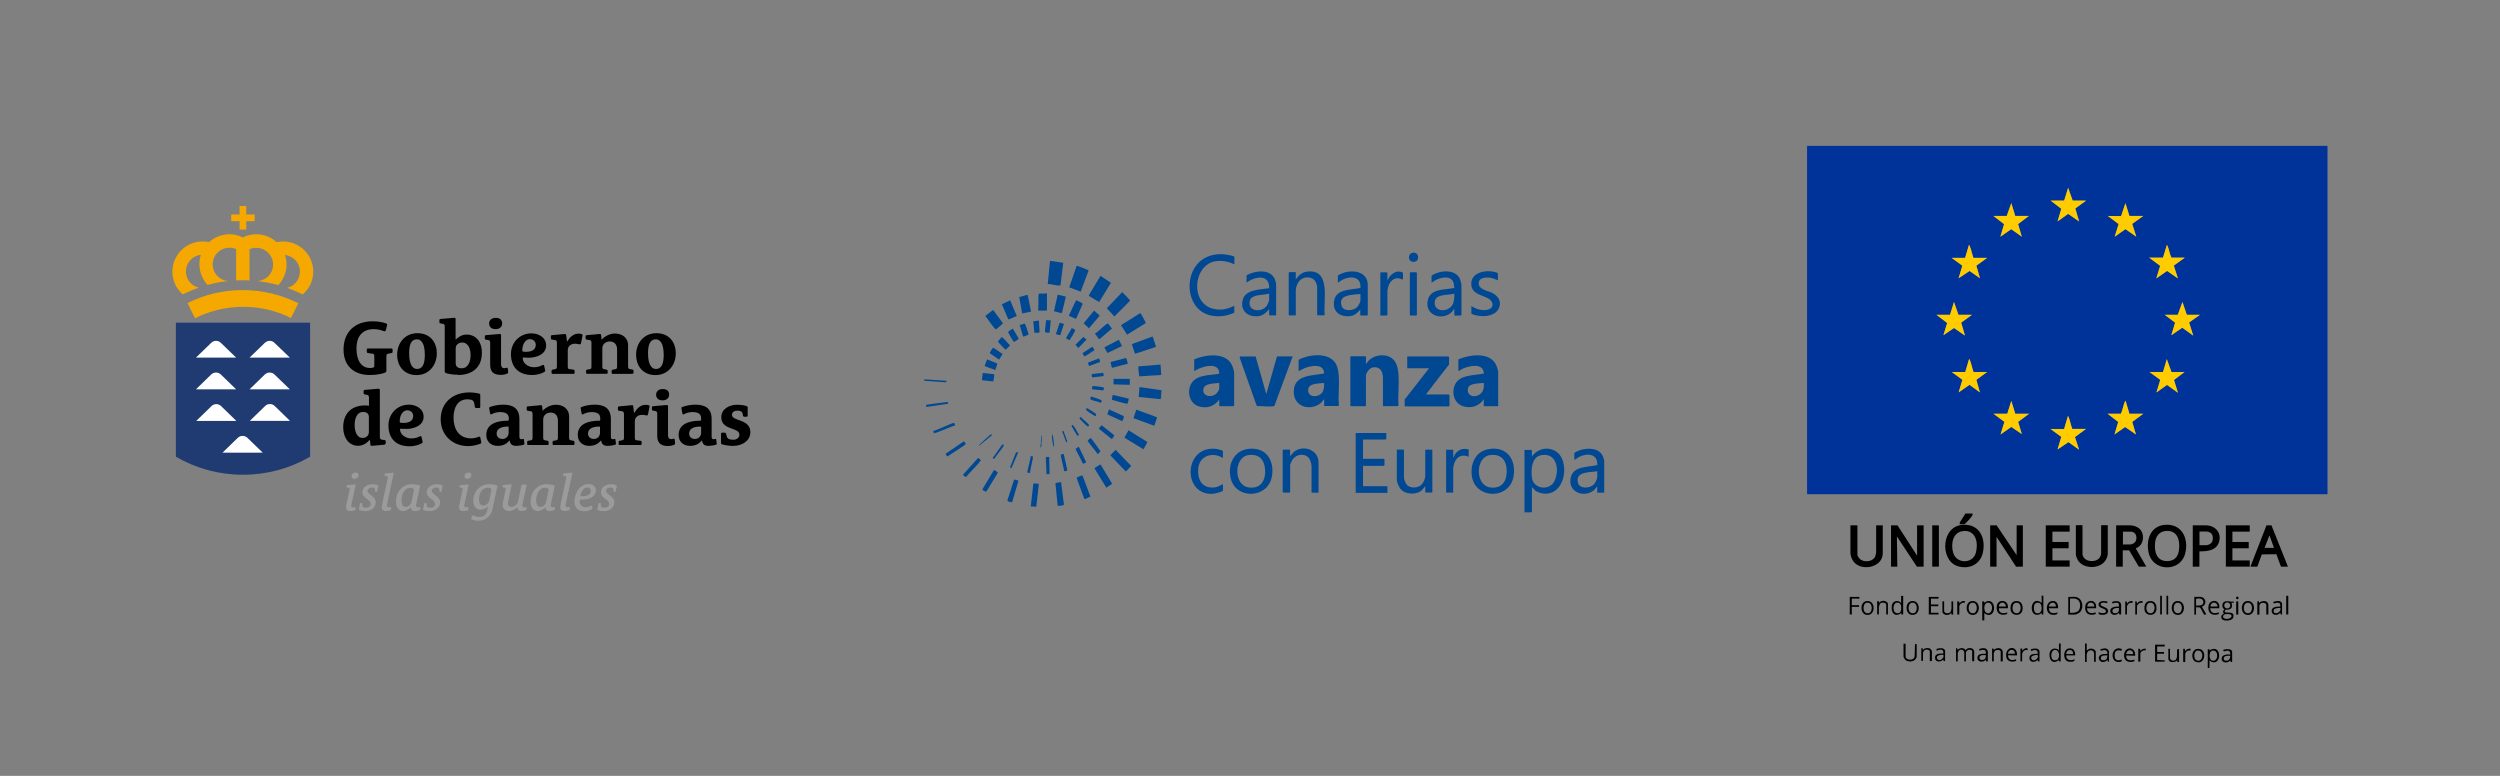 <svg xmlns="http://www.w3.org/2000/svg" id="Capa_1" viewBox="0 0 290 90"><rect x="0" y="0" width="290" height="90" fill="#808080" stroke="none"/><defs><style>      .st0 {        fill: #fc0;      }      .st1 {        fill: #039;      }      .st2 {        fill: #fff;      }      .st3 {        fill: #f5a800;      }      .st4 {        fill: #004892;      }      .st5 {        fill: #1f3b71;      }      .st6 {        fill: #9c9b9c;      }    </style></defs><g><path d="M45.4,40.95l-.42.09c-.09.02-.16.11-.16.3v1.69c0,.09-.05.15-.16.2-.49.2-1.24.27-1.77.27-1.87,0-3.04-1.09-3.04-2.95,0-2.03,1.31-3.28,3.37-3.28.51,0,1.19.09,1.61.26.06.03.1.11.08.17l-.16.62c-.04.14-.14.12-.26.08-.32-.13-.75-.22-1.14-.22-1.39,0-2,.93-2,2.24s.5,2.27,1.59,2.27c.12,0,.23-.03.34-.05.12-.04.14-.1.14-.2v-1.1c0-.19-.07-.29-.15-.3l-.6-.09c-.09,0-.12-.08-.12-.14v-.26c0-.09.06-.13.13-.13h2.73c.08,0,.13.05.13.13v.26c0,.08-.04.13-.12.14"></path><path d="M48.37,39.36c-.71,0-.91.69-.91,1.63,0,1.47.52,1.81.91,1.81.71,0,.91-.71.91-1.65,0-1.47-.52-1.79-.91-1.79M48.33,43.51c-1.45,0-2.26-1.03-2.26-2.37s.9-2.49,2.35-2.49,2.25,1.01,2.25,2.35-.9,2.51-2.35,2.51"></path><path d="M53.61,39.73c-.39,0-.75.25-.75.68v1.73c0,.36.24.58.69.58.81,0,1.04-.87,1.04-1.54,0-.75-.3-1.45-.98-1.45M53.14,43.47c-.48,0-.97-.06-1.38-.18-.12-.04-.17-.1-.17-.2v-5.22c0-.12-.04-.27-.18-.3l-.32-.06c-.09-.02-.12-.07-.12-.12v-.26c0-.08.04-.12.12-.13l1.62-.14c.07,0,.14.05.14.12v2.42h0c.29-.27.68-.59,1.29-.59,1.01,0,1.76.77,1.76,2.11,0,1.75-1.17,2.58-2.78,2.58"></path><path d="M57.48,38.18c-.51,0-.74-.3-.74-.65,0-.32.21-.66.77-.66.51,0,.74.27.74.64,0,.43-.31.67-.77.67M58.88,43.33c-.16.07-.5.16-.77.16-.96,0-1.25-.47-1.25-1.18v-2.56c0-.12-.04-.27-.18-.3l-.32-.05c-.09-.02-.12-.07-.12-.13v-.26c0-.08.05-.12.12-.13l1.62-.14c.07,0,.14.05.14.12v3.38c0,.3.12.47.38.47.11,0,.15-.02.26-.05.02,0,.13-.04.15.12l.04.4c0,.07-.03.12-.08.14"></path><path d="M61.49,39.34c-.65,0-.93.79-.9,1.33,0,.09.02.11.11.12.1,0,.22.02.33.02.56,0,1.12-.19,1.12-.81,0-.37-.29-.65-.64-.65M61.34,41.49c-.19,0-.39,0-.59-.02-.07,0-.12,0-.12.1.04.65.72,1.03,1.3,1.03.49,0,.79-.14,1.01-.26.09-.04.16,0,.18.08l.12.55c.02.07-.02.14-.08.17-.4.24-.97.36-1.43.36-1.62,0-2.46-.96-2.46-2.42,0-1.37,1.04-2.41,2.37-2.41.85,0,1.71.47,1.71,1.42,0,1.01-1.14,1.41-2.03,1.41"></path><path d="M67.37,39.85c0,.06-.09.12-.17.09-.13-.04-.36-.07-.52-.07-.44,0-.82.29-.82.74v1.92c0,.17.07.27.14.28l.53.07c.08,0,.12.07.12.13v.24c0,.08-.04.12-.12.12h-2.43c-.08,0-.12-.05-.12-.12v-.24c0-.06.04-.12.12-.13l.35-.07c.08-.02.15-.1.15-.28v-2.78c0-.12-.04-.28-.18-.3l-.4-.06c-.09-.02-.12-.07-.12-.13v-.25c0-.08.04-.12.12-.13l1.52-.14c.1,0,.13.07.14.15l.09.72h.03c.31-.51.72-.91,1.32-.91.13,0,.29.02.39.07.06.03.07.08.06.17l-.18.91Z"></path><path d="M73.33,43.37h-2.26c-.08,0-.12-.05-.12-.12v-.24c0-.06.04-.12.12-.12l.36-.07c.08-.02.15-.1.15-.28v-2.01c0-.64-.38-.92-.85-.92s-.86.31-.86.8v2.12c0,.18.07.26.14.28l.36.07c.08.02.12.07.12.12v.24c0,.08-.05.12-.12.12h-2.26c-.08,0-.12-.05-.12-.12v-.24c0-.06.04-.12.12-.12l.36-.07c.08-.02.14-.1.14-.28v-2.78c0-.12-.04-.27-.18-.3l-.38-.06c-.09-.02-.12-.07-.12-.13v-.25c0-.08.05-.12.12-.13l1.53-.14c.1,0,.14.05.15.13l.05.5h.04c.37-.38.91-.68,1.53-.68.76,0,1.51.43,1.51,1.39v2.44c0,.18.07.26.15.28l.36.07c.08.02.12.07.12.12v.24c0,.08-.04.12-.12.12"></path><path d="M76.08,39.36c-.71,0-.91.69-.91,1.63,0,1.47.52,1.81.91,1.81.71,0,.91-.71.91-1.65,0-1.47-.52-1.79-.91-1.79M76.04,43.51c-1.45,0-2.25-1.03-2.25-2.37s.9-2.49,2.35-2.49,2.25,1.01,2.25,2.35-.9,2.51-2.35,2.51"></path><path d="M42.79,48.37c0-.36-.23-.58-.66-.58-.78,0-.99.84-.99,1.51,0,.61.19,1.5.92,1.5.37,0,.73-.23.73-.68v-1.74h0ZM44.63,51.58l-1.51.14c-.1,0-.14-.05-.15-.13l-.06-.56h-.03c-.29.32-.72.68-1.36.68-1.01,0-1.71-.9-1.71-2.14,0-1.56.91-2.54,2.54-2.54.15,0,.37.02.45.04v-.96c0-.12-.05-.27-.18-.3l-.32-.06c-.09-.02-.12-.07-.12-.13v-.26c0-.08.04-.12.12-.13l1.61-.14c.07,0,.15.05.15.12v5.48c0,.12.05.28.18.3l.38.06c.09.02.12.07.12.13v.24c0,.08-.05.12-.12.13"></path><path d="M47.27,47.59c-.66,0-.93.8-.9,1.33,0,.09.02.11.11.12.1,0,.22.02.33.02.56,0,1.12-.19,1.12-.81,0-.37-.29-.65-.64-.65M47.11,49.75c-.19,0-.39,0-.59-.02-.07,0-.12,0-.12.1.04.65.72,1.03,1.31,1.03.49,0,.78-.14,1.01-.25.09-.05.17,0,.18.08l.12.55c.02.07-.02.14-.08.17-.4.24-.97.36-1.43.36-1.63,0-2.45-.97-2.45-2.42,0-1.37,1.04-2.41,2.37-2.41.85,0,1.71.48,1.71,1.41,0,1.02-1.14,1.41-2.03,1.41"></path><path d="M55.77,51.45c-.26.11-.86.3-1.45.3-1.87,0-3.2-1.31-3.2-3.11,0-1.95,1.42-3.12,3.34-3.12.37,0,.85.06,1.13.14.06.02.12.09.12.16v1.39c0,.08-.05.12-.12.12h-.37c-.06,0-.12-.04-.13-.12l-.09-.48c-.06-.28-.28-.41-.77-.41-1.21,0-1.62,1.06-1.62,2.13,0,1.27.59,2.4,2.04,2.4.29,0,.68-.09.89-.19.09-.05.16.03.18.1l.1.51c.02.07,0,.16-.07.18"></path><path d="M59.01,49.55s-.02-.07-.07-.07c-1,0-1.33.37-1.33.82,0,.37.28.62.68.62.46,0,.71-.37.71-.7v-.67h0ZM60.75,51.59c-.13.05-.57.13-.89.13-.48,0-.68-.22-.73-.61h-.04c-.23.27-.62.61-1.35.61-.82,0-1.33-.52-1.33-1.27,0-1.26,1.19-1.65,2.52-1.65.07,0,.09-.08.09-.12v-.16c0-.55-.43-.72-1.01-.72-.39,0-.72.11-.96.24-.09.05-.17.05-.19-.06l-.11-.59c-.02-.09,0-.15.09-.18.42-.16,1-.27,1.54-.27,1.11,0,1.87.42,1.87,1.67v2.07c0,.17.07.27.22.27.04,0,.13,0,.19-.03.08-.02.12,0,.12.09l.05.44c0,.1-.03.12-.08.14"></path><path d="M66.48,51.62h-2.26c-.08,0-.12-.05-.12-.12v-.24c0-.06.04-.12.12-.13l.36-.07c.08-.02.14-.1.14-.27v-2.01c0-.64-.38-.92-.85-.92s-.86.31-.86.8v2.13c0,.17.07.25.15.27l.36.07c.08.02.12.07.12.13v.24c0,.08-.05.12-.12.12h-2.25c-.08,0-.12-.05-.12-.12v-.24c0-.06.04-.12.12-.13l.36-.07c.08-.02.15-.1.15-.27v-2.78c0-.12-.04-.27-.18-.3l-.38-.06c-.09-.02-.12-.07-.12-.13v-.25c0-.08.04-.12.12-.13l1.52-.14c.1,0,.14.05.15.13l.05.5h.03c.37-.38.91-.68,1.54-.68.76,0,1.51.43,1.51,1.39v2.45c0,.17.07.25.14.27l.36.07c.08.02.12.07.12.13v.24c0,.08-.05.12-.12.12"></path><path d="M69.61,49.55s-.02-.07-.07-.07c-1,0-1.33.37-1.33.82,0,.37.28.62.68.62.46,0,.71-.37.71-.7v-.67h0ZM71.36,51.59c-.13.05-.56.13-.89.13-.47,0-.68-.22-.73-.61h-.04c-.23.27-.62.61-1.35.61-.82,0-1.33-.52-1.33-1.27,0-1.26,1.19-1.65,2.52-1.65.07,0,.09-.08.09-.12v-.16c0-.55-.43-.72-1.01-.72-.38,0-.72.11-.96.24-.09.05-.17.05-.19-.06l-.11-.59c-.02-.09,0-.15.09-.18.42-.16,1.01-.27,1.54-.27,1.11,0,1.87.42,1.87,1.67v2.07c0,.17.07.27.22.27.05,0,.13,0,.19-.03.07-.02.12,0,.12.09l.06.44c0,.1-.03.12-.08.14"></path><path d="M75.15,48.1c0,.06-.09.12-.17.09-.13-.05-.37-.07-.52-.07-.44,0-.82.29-.82.74v1.93c0,.17.07.27.14.27l.53.07c.08,0,.12.07.12.13v.24c0,.08-.05.12-.12.12h-2.43c-.08,0-.12-.05-.12-.12v-.24c0-.06.03-.12.12-.13l.36-.07c.08-.02.14-.1.14-.27v-2.78c0-.12-.05-.28-.18-.3l-.4-.06c-.09-.02-.12-.07-.12-.13v-.25c0-.08.05-.12.12-.13l1.52-.14c.1,0,.13.06.14.15l.09.72h.04c.31-.51.72-.91,1.31-.91.13,0,.29.02.39.06.06.03.07.08.05.18l-.18.91h0Z"></path><path d="M76.85,46.44c-.51,0-.74-.3-.74-.65,0-.32.21-.66.77-.66.51,0,.74.26.74.64,0,.43-.31.67-.77.67M78.26,51.58c-.16.07-.5.16-.77.16-.96,0-1.25-.48-1.25-1.19v-2.56c0-.12-.04-.27-.18-.3l-.32-.06c-.09-.02-.12-.07-.12-.13v-.25c0-.08.05-.12.12-.13l1.61-.14c.07,0,.14.05.14.12v3.38c0,.3.12.46.38.46.11,0,.15-.02.26-.05.02,0,.13-.04.14.12l.04.4c0,.07-.03.12-.08.15"></path><path d="M81.33,49.55s-.02-.07-.07-.07c-1,0-1.32.37-1.32.82,0,.37.27.62.68.62.45,0,.71-.37.71-.7v-.67h0ZM83.07,51.59c-.13.05-.57.13-.9.13-.47,0-.68-.22-.73-.61h-.04c-.23.27-.62.61-1.35.61-.82,0-1.33-.52-1.33-1.27,0-1.26,1.19-1.65,2.52-1.65.07,0,.09-.08.09-.12v-.16c0-.55-.43-.72-1.01-.72-.38,0-.72.11-.96.24-.09.05-.18.05-.2-.06l-.11-.59c-.02-.09,0-.15.09-.18.42-.16,1.01-.27,1.54-.27,1.11,0,1.87.42,1.87,1.67v2.07c0,.17.07.27.22.27.05,0,.13,0,.19-.03.07-.02.12,0,.12.09l.06.44c0,.1-.03.12-.08.14"></path><path d="M85.05,51.73c-.48,0-1.05-.11-1.27-.17-.07-.03-.14-.07-.14-.16v-1.08c0-.08.03-.13.12-.13h.32c.07,0,.12.05.14.12l.09.33c.06.25.31.37.74.37s.72-.25.72-.58c0-.31-.22-.45-.54-.58l-.55-.21c-.58-.22-1.01-.54-1.01-1.24,0-.99.97-1.45,1.83-1.45.45,0,.84.07,1.1.15.07.03.13.06.13.16v.96c0,.08-.05.12-.14.12h-.26c-.07,0-.12-.03-.14-.12l-.06-.28c-.04-.2-.26-.31-.6-.31-.31,0-.62.16-.62.47,0,.28.19.39.51.52l.56.21c.55.21,1.06.54,1.06,1.29,0,1.08-1.05,1.6-1.97,1.6"></path><path class="st3" d="M21.75,35.15l.87,1.77c1.67-.85,3.58-1.33,5.59-1.33s3.86.46,5.54,1.3l.86-1.71c-1.94-.97-4.13-1.53-6.45-1.53s-4.47.54-6.39,1.5M27.79,26.63h.78v-.97h.97v-.78h-.97v-.98h-.78v.98h-.97v.78h.97v.97ZM23.02,33.36c-.84-.21-1.45-.97-1.45-1.87,0-1,.76-1.83,1.73-1.93-.12.35-.17.71-.17,1.1,0,.92.37,1.76.94,2.39.78-.21,1.58-.37,2.39-.45h0c-.42-.03-.82-.2-1.12-.47-.41-.36-.67-.88-.67-1.46,0-.22.04-.43.11-.63.17-.51.56-.93,1.05-1.14.24-.11.5-.16.79-.16.07,0,.12,0,.19,0,.2.02.4.08.58.15v3.64c.25,0,.5-.02.76-.02s.53,0,.8.03v-3.64c.18-.08.37-.13.59-.15.07,0,.13,0,.19,0,.28,0,.55.06.78.16.49.22.87.63,1.06,1.14.07.2.11.41.11.63,0,.58-.26,1.11-.67,1.46-.32.27-.71.44-1.15.47h0c.83.09,1.63.24,2.42.46.6-.62.96-1.47.96-2.39,0-.38-.07-.75-.18-1.1.98.11,1.73.93,1.73,1.93,0,.91-.62,1.67-1.48,1.88.62.22,1.23.48,1.81.77.75-.64,1.22-1.6,1.22-2.65,0-1.93-1.57-3.5-3.5-3.5-.26,0-.51.03-.75.08-.62-.57-1.45-.92-2.36-.92-.56,0-1.09.13-1.56.37-.47-.23-.99-.37-1.55-.37-.91,0-1.74.35-2.37.92-.24-.06-.49-.08-.75-.08-1.93,0-3.5,1.57-3.5,3.5,0,1.06.47,2,1.2,2.64.59-.29,1.19-.55,1.81-.76"></path><path class="st5" d="M20.4,37.43v15.56h.02c2.29,1.33,4.93,2.08,7.76,2.08s5.48-.75,7.77-2.08h.02v-15.56h-15.57Z"></path><path class="st2" d="M30.72,39.77c.32-.31.82-.31,1.12,0l1.78,1.71h-4.67l1.77-1.71Z"></path><path class="st2" d="M30.72,43.44c.32-.3.82-.3,1.12,0l1.78,1.72h-4.67l1.77-1.72Z"></path><path class="st2" d="M24.5,39.77c.31-.31.81-.31,1.12,0l1.77,1.71h-4.66l1.77-1.71Z"></path><path class="st2" d="M24.5,43.44c.31-.3.81-.3,1.12,0l1.77,1.72h-4.66l1.77-1.72Z"></path><path class="st2" d="M24.53,47.11c.31-.31.81-.31,1.12,0l1.77,1.72h-4.66l1.77-1.72Z"></path><path class="st2" d="M25.81,52.51l1.77-1.72c.31-.3.81-.3,1.12,0l1.78,1.72h-4.67Z"></path><path class="st2" d="M28.98,48.82l1.77-1.72c.31-.31.81-.31,1.12,0l1.77,1.72h-4.66Z"></path><path class="st6" d="M41.25,59.06s-.03.09-.08.12c-.13.06-.35.1-.55.1-.37,0-.56-.24-.45-.69l.38-1.78c.02-.1.02-.2-.08-.22l-.24-.05s-.06-.04-.05-.09l.03-.1s.04-.07.09-.08l.88-.08s.09.02.07.08l-.48,2.24c-.05.22,0,.35.18.35.07,0,.14-.02.18-.04.08-.02.11,0,.11.08,0,0,0,.16,0,.16ZM41.11,55.55c-.19,0-.33-.12-.33-.29,0-.27.22-.45.48-.45.2,0,.33.11.33.29,0,.27-.24.45-.49.45"></path><path class="st6" d="M43.57,57.05s-.06-.02-.07-.08v-.19c0-.17-.17-.23-.37-.23s-.5.12-.5.39c0,.19.19.34.42.51.3.22.54.46.54.83,0,.63-.58,1.01-1.21,1.01-.27,0-.6-.06-.71-.11-.04-.02-.07-.05-.05-.1l.13-.64s.04-.09.09-.09h.13s.06.02.06.08v.22c0,.15.15.25.44.25s.53-.17.53-.44c0-.19-.12-.35-.41-.56-.29-.2-.55-.43-.55-.78,0-.65.63-.95,1.18-.95.26,0,.48.06.6.11.04.02.07.04.06.1l-.12.59s-.04.09-.09.09h-.12.02Z"></path><path class="st6" d="M45.39,59.06s-.03.09-.08.12c-.13.06-.35.1-.55.1-.37,0-.55-.24-.45-.69l.66-3.14c.03-.09.02-.19-.08-.21l-.24-.05s-.05-.05-.05-.09l.02-.11s.04-.07.09-.08l.89-.08s.09.03.07.08l-.77,3.59c-.04.22,0,.34.17.34.07,0,.13-.02.18-.04.07-.03.11,0,.11.09v.19h.02Z"></path><path class="st6" d="M48.74,59.06s-.03.09-.08.12c-.13.06-.35.1-.54.1-.29,0-.44-.15-.45-.43h0c-.26.24-.55.43-.92.43-.55,0-.82-.51-.82-1.05,0-1.17.77-2.07,1.85-2.07.35,0,.71.09.87.14.04.02.09.04.07.14l-.44,2.06c-.04.22.02.35.18.35.07,0,.13-.02.18-.04.07-.02.11,0,.11.08v.16h0ZM48.01,56.97c.06-.27-.12-.39-.42-.39-.71,0-1.02.84-1.02,1.49,0,.33.12.73.5.73.32,0,.61-.28.66-.59l.27-1.24h0Z"></path><path class="st6" d="M51.03,57.05s-.06-.02-.07-.08v-.19c0-.17-.17-.23-.37-.23s-.5.12-.5.39c0,.19.19.34.42.51.3.22.54.46.54.83,0,.63-.58,1.01-1.21,1.01-.27,0-.6-.06-.71-.11-.04-.02-.07-.05-.05-.1l.13-.64s.04-.09.09-.09h.13s.06.02.06.08v.22c0,.15.15.25.44.25s.53-.17.53-.44c0-.19-.12-.35-.41-.56-.29-.2-.55-.43-.55-.78,0-.65.63-.95,1.18-.95.26,0,.48.06.6.11.04.02.07.04.06.1l-.12.59s-.04.09-.09.09h-.12.02Z"></path><path class="st6" d="M54.36,59.06s-.03.09-.08.12c-.13.06-.35.1-.55.1-.37,0-.56-.24-.45-.69l.38-1.78c.02-.1.02-.2-.08-.22l-.24-.05s-.05-.04-.05-.09l.02-.1s.04-.07.09-.08l.88-.08s.09.02.07.08l-.48,2.24c-.05.22,0,.35.18.35.07,0,.14-.02.18-.04.08-.02.11,0,.11.08v.16h0ZM54.2,55.55c-.19,0-.33-.12-.33-.29,0-.27.22-.45.48-.45.2,0,.33.11.33.29,0,.27-.24.45-.49.45"></path><path class="st6" d="M56.62,58.75h-.02c-.25.21-.52.38-.86.38-.54,0-.84-.5-.84-1.02,0-1.12.8-1.95,1.86-1.95.34,0,.69.07.87.14.04,0,.09.04.06.14l-.55,2.6c-.2.97-.96,1.37-1.69,1.37-.32,0-.62-.11-.76-.17-.04-.02-.05-.07-.02-.12l.12-.28c.02-.06.09-.11.12-.07.14.09.38.2.67.2.43,0,.84-.2.94-.77l.09-.44h0ZM56.99,56.94c.06-.29-.14-.37-.39-.37-.71,0-1.04.69-1.04,1.38,0,.34.12.69.51.69.31,0,.62-.29.68-.59l.24-1.11h0Z"></path><path class="st6" d="M61.08,59.06s-.02.09-.08.12c-.13.06-.34.1-.53.1-.29,0-.44-.16-.45-.43h-.02c-.27.25-.59.43-.96.43-.42,0-.73-.29-.73-.69,0-.17.04-.37.07-.5l.28-1.29c.02-.1,0-.2-.08-.22l-.24-.05s-.05-.04-.05-.09l.02-.1s.04-.07.09-.08l.88-.08s.09.02.07.08l-.37,1.77c-.02.1-.06.25-.06.37,0,.25.16.4.41.4.32,0,.68-.29.76-.61l.4-1.89c.02-.07.04-.09.1-.09h.42c.06,0,.09.02.07.09l-.47,2.2c-.04.22,0,.35.18.35.06,0,.13-.02.18-.04.07-.02.1,0,.1.08v.16h0Z"></path><path class="st6" d="M64.36,59.06s-.03.09-.08.12c-.13.06-.35.1-.54.1-.29,0-.44-.15-.45-.43h0c-.26.24-.55.43-.92.43-.55,0-.82-.51-.82-1.05,0-1.17.77-2.07,1.85-2.07.35,0,.71.09.87.14.04.02.09.04.07.14l-.44,2.06c-.04.22.02.35.18.35.07,0,.13-.02.18-.04.07-.02.11,0,.11.08v.16h0ZM63.63,56.97c.06-.27-.12-.39-.42-.39-.71,0-1.02.84-1.02,1.49,0,.33.12.73.5.73.32,0,.61-.28.66-.59l.27-1.24h0Z"></path><path class="st6" d="M66.1,59.06s-.03.09-.08.12c-.13.06-.35.1-.55.1-.37,0-.55-.24-.45-.69l.66-3.14c.03-.09.02-.19-.08-.21l-.24-.05s-.05-.05-.05-.09l.03-.11s.04-.07.09-.08l.89-.08s.09.03.07.08l-.77,3.59c-.04.22,0,.34.17.34.07,0,.13-.02.18-.04.07-.03.11,0,.11.09v.19h0Z"></path><path class="st6" d="M68.72,58.96s-.03.1-.07.12c-.18.1-.53.22-.87.22-.69,0-1.15-.39-1.15-1.12,0-.96.63-2.03,1.67-2.03.46,0,.82.29.82.73,0,.75-.8,1.07-1.49,1.07h-.31s-.08,0-.08.07v.14c0,.4.25.68.71.68.25,0,.51-.12.62-.17.06-.04.1,0,.11.07l.05.24v-.02ZM68.15,56.54c-.48,0-.76.56-.84.95,0,.06,0,.07.04.07.07,0,.16,0,.26,0,.4,0,.92-.14.92-.63,0-.22-.16-.4-.39-.4"></path><path class="st6" d="M71.24,57.05s-.06-.02-.07-.08v-.19c0-.17-.17-.23-.37-.23s-.5.12-.5.39c0,.19.19.34.42.51.3.22.54.46.54.83,0,.63-.58,1.01-1.21,1.01-.27,0-.6-.06-.71-.11-.04-.02-.07-.05-.05-.1l.13-.64s.04-.09.09-.09h.13s.06.02.06.08v.22c0,.15.15.25.44.25s.53-.17.53-.44c0-.19-.12-.35-.41-.56-.29-.2-.55-.43-.55-.78,0-.65.63-.95,1.18-.95.26,0,.48.06.6.11.04.02.07.04.06.1l-.12.59s-.04.09-.09.09h-.12.02Z"></path></g><g><g><path class="st4" d="M160.42,47.12v-3.4s-.05-.31-.06-.37c-.13-.58-.56-.84-1.15-.72-.34.07-.76.62-.76.95v3.47s-.06.07-.07.07h-1.67s-.07-.06-.07-.07v-5.65s.06-.07.07-.07h1.67s.07.06.07.07v.84l.21-.28c.68-.88,2.3-1.04,3.05-.17.91,1.07.36,3.83.52,5.18,0,.05-.03.14-.07.14h-1.74Z"></path><path class="st4" d="M153.6,47.12v-.82l-.4.47c-1.32,1-3.24.36-3.12-1.48.12-1.86,2.18-1.69,3.52-1.97-.03-1.08-1.23-.94-1.97-.72-.36.11-.65.3-.99.45v-1.31c1.11-.62,3.26-.87,4.15.21s.36,3.65.52,5.01c0,.05-.03.14-.07.14h-1.65,0ZM153.6,44.42c-.56.09-1.77,0-1.85.75-.11,1.02,1.3.98,1.68.27.17-.33.17-.65.16-1.02Z"></path><path class="st4" d="M141.43,46.35c-.59.81-1.5,1.1-2.45.76-1.11-.39-1.36-1.96-.65-2.82.43-.53,1.12-.66,1.76-.77.17-.03,1.33-.12,1.35-.2-.03-1.46-2.17-.78-2.91-.27v-1.37c1.38-.58,3.83-.9,4.46.87.06.16.17.54.17.68v3.82s-.06.07-.07.07h-1.59s-.07-.06-.07-.07v-.71h0ZM141.43,44.42c-.61.09-1.87,0-1.85.87.02.75,1,.82,1.48.4.11-.09.37-.46.37-.58v-.71h0Z"></path><path class="st4" d="M173.79,47.12h-1.67v-.82c-.51.75-1.3,1.07-2.19.88-1.12-.22-1.57-1.37-1.22-2.39.47-1.4,2.28-1.19,3.42-1.47-.06-1.27-1.71-.89-2.48-.54-.16.08-.31.21-.48.27v-1.37c1.35-.56,3.76-.91,4.43.77.05.12.19.57.19.66v4.01h0ZM172.12,44.42c-.5.07-1.74,0-1.84.66-.16,1.04,1.1,1.12,1.61.44.25-.34.25-.71.24-1.11h0Z"></path><path class="st4" d="M165.44,45.76h2.63s.07.06.07.07v1.24s-.06.07-.07.07h-5.06s-.07-.06-.07-.07v-.73l2.83-3.62h-2.53v-1.37h4.78s.07.06.07.07v.86c-.79,1.03-1.6,2.04-2.37,3.07-.1.12-.23.27-.28.42h0Z"></path><path class="st4" d="M145.65,41.34l1.24,4.37,1.24-4.37h1.82l-2.12,5.74s-.08.04-.12.05c-.57.07-1.29-.04-1.87-.02l-.09-.12-1.95-5.51s.02-.13.05-.13h1.81Z"></path></g><g><g><path class="st4" d="M144.89,52.06c1.98-.19,2.96,1.34,2.66,3.17-.42,2.6-4.14,2.77-4.78.29-.4-1.61.35-3.29,2.12-3.46ZM144.81,52.79c-1.68.24-1.75,3.51.04,3.75,1.6.22,2.11-1.13,1.84-2.48-.19-1-.89-1.4-1.88-1.27h0Z"></path><path class="st4" d="M152.96,57.15h-.82v-3.07c0-.12-.08-.44-.12-.57-.32-1.03-1.64-.95-2.14-.11-.06.1-.22.46-.22.55v3.12s-.06.07-.07.07h-.73s-.07-.06-.07-.07v-4.85s.06-.07.07-.07h.79v.77l.43-.49c1.07-.89,2.87-.27,2.87,1.2v3.49h0Z"></path><path class="st4" d="M141.86,53.12c-.14-.05-.27-.14-.41-.2-1.18-.44-2.37.17-2.46,1.46s.46,2.31,1.91,2.16c.36-.04.64-.24.96-.38v.75c0,.13-.98.36-1.13.37-3.57.26-3.49-5.54.26-5.22.12,0,.87.16.87.28v.79h0Z"></path></g><g><path class="st4" d="M160.81,50.21v.71s-.06.07-.07.07h-2.63v2.23h2.42s.07.06.07.07v.68s-.06.07-.07.07h-2.42v2.36h2.83v.77h-3.68v-6.94h3.56Z"></path><g><path class="st4" d="M177.7,52.95c1-1.39,3.09-1.16,3.6.54.63,2.11-.77,4.66-3.14,3.48l-.46-.46v2.85s-.06.07-.07.07h-.79v-7.24h.79s.07.06.07.07v.71h0ZM178.84,52.79c-1.19.18-1.25,1.68-1.14,2.62.15,1.29,2.04,1.61,2.63.37s.28-3.27-1.49-2.99h0Z"></path><path class="st4" d="M186.1,57.15h-.82v-.73l-.38.45c-1.23.96-3.14.16-2.67-1.56.36-1.3,2.05-1.09,3.06-1.37.06-1.31-1.16-1.41-2.11-.94-.19.1-.35.29-.56.33v-.75c0-.13.75-.4.89-.43.87-.21,2.04-.15,2.43.8.04.09.15.42.15.49v3.7h0ZM185.28,54.66c-.81.17-2.53-.02-2.25,1.29.17.81,1.38.73,1.87.23.14-.14.38-.62.38-.82v-.71h0Z"></path></g><path class="st4" d="M172.89,52.06c1.97-.2,2.95,1.25,2.7,3.09-.39,2.9-4.63,2.83-4.88-.12-.12-1.47.62-2.81,2.17-2.96h0ZM172.84,52.79c-1.71.23-1.74,3.5,0,3.75,1.25.18,1.91-.57,1.94-1.77.03-1.28-.56-2.16-1.94-1.98Z"></path><path class="st4" d="M162.86,52.18v3.23c0,.22.21.72.37.87.43.4,1.3.34,1.7-.09.17-.18.4-.68.4-.92v-3.11h.82v4.97h-.82v-.73l-.38.45c-.64.59-1.92.54-2.49-.13-.16-.2-.43-.78-.43-1.03v-3.54h.82v.02Z"></path><path class="st4" d="M170.37,52.13v.86c-.74-.33-1.37-.06-1.65.68-.05.13-.15.5-.15.62v2.85h-.82v-4.97h.82v.94l.18-.36c.37-.6.94-.79,1.62-.62Z"></path></g></g><g><path class="st4" d="M143.19,29.77v.9c-.64-.33-1.35-.45-2.08-.38-2.94.31-3.26,5.9.68,5.61.51-.04.94-.22,1.39-.43v.79c-1.15.61-2.92.61-3.96-.24-1.53-1.24-1.61-3.86-.37-5.34,1.07-1.27,2.83-1.44,4.33-.92v.02Z"></path><path class="st4" d="M157.81,35.9c-.32.37-.67.71-1.18.77-1.25.14-2.15-.59-1.85-1.89s2-1.14,3.03-1.38c.11-1.32-1.1-1.42-2.05-.97-.2.1-.37.26-.57.35v-.79c0-.06.38-.24.46-.27,1.19-.49,3.01-.28,3.01,1.34v3.47s-.06.07-.07.07h-.73s-.07-.06-.07-.07v-.62h0ZM157.81,34.1c-.85.12-2.6,0-2.19,1.36.21.71,1.36.62,1.81.16.12-.12.38-.57.38-.73v-.79Z"></path><path class="st4" d="M168.7,36.59v-.77c-.09.06-.12.17-.19.26-1.09,1.26-3.36.53-2.87-1.33.35-1.31,2.03-1.12,3.07-1.35-.05-.17-.04-.35-.08-.52-.25-1.02-1.51-.72-2.19-.34-.13.08-.24.19-.38.24v-.79c.87-.65,2.78-.82,3.29.36.05.12.18.57.18.67v3.51s-.06.07-.07.07h-.75v-.02ZM168.7,34.06c-.68.22-2.18-.02-2.27.96-.12,1.24,1.58,1.22,2.07.31.2-.38.21-.85.2-1.27Z"></path><path class="st4" d="M148.04,36.59h-.75s-.07-.06-.07-.07v-.66c-.35.41-.69.76-1.27.82-1.2.12-2.11-.63-1.8-1.88s2.02-1.19,3.07-1.37c.07-1.68-1.69-1.37-2.62-.64v-.86c.96-.54,2.74-.78,3.27.44.05.12.16.46.16.57v3.66h0ZM147.22,34.06c-.62.2-2.01.04-2.23.8-.36,1.27,1.38,1.48,1.98.57.08-.12.25-.53.25-.65v-.71h0Z"></path><path class="st4" d="M150.31,36.59h-.75s-.07-.06-.07-.07v-4.88s.06-.07.07-.07h.75v.82c.34-.46.76-.84,1.36-.89,2.75-.29,1.82,3.3,1.99,4.94,0,.05-.03.14-.07.14h-.73s-.07-.06-.07-.07v-3.26c0-.07-.12-.44-.16-.52-.35-.71-1.36-.71-1.87-.18-.24.24-.45.76-.45,1.1v2.93h0Z"></path><path class="st4" d="M173.76,31.7v.82c-.27-.09-.48-.22-.77-.28-.53-.11-1.47-.09-1.46.64s1.12.86,1.62,1.12c.66.37,1.05.97.73,1.73-.44,1.1-2.28,1.11-3.2.67v-.9c.57.37,1.3.6,1.96.4.72-.21.61-.94,0-1.28-.73-.41-1.89-.5-1.97-1.59-.12-1.54,2-1.85,3.09-1.35h0Z"></path><path class="st4" d="M162.74,32.33s-.05.12-.07.11c-.76-.44-1.44.07-1.64.84-.02.08-.09.37-.09.42v2.83s-.06.07-.07.07h-.75v-5.01h.75s.07.06.07.07v.87l.26-.45c.26-.31.63-.58,1.05-.58.09,0,.49.06.49.15,0,.2.03.5,0,.68h0Z"></path><path class="st4" d="M163.61,31.58h.68s.07.06.07.07v4.88s-.06.07-.07.07h-.68s-.07-.06-.07-.07v-4.88s.05-.04.07-.07Z"></path></g><path class="st4" d="M163.93,29.31c.78-.07.77,1.23-.09,1.05-.59-.12-.51-1,.09-1.05Z"></path><g><path class="st4" d="M123.34,30.46l-.32,2.62s-.08.05-.12.05c-.4,0-.93-.18-1.36-.19l.26-2.68,1.54.22h0Z"></path><path class="st4" d="M124.03,33.33l.86-2.48c.08-.06,1.22.43,1.39.51l-.92,2.47-1.33-.5Z"></path><polygon class="st4" points="127.5 35.04 126.34 34.34 126.3 34.26 127.66 32 128.87 32.8 127.5 35.04"></polygon><path class="st4" d="M130.17,33.88c.12.12.93.93.92,1l-1.82,1.83-.88-.95,1.78-1.87h0Z"></path><path class="st4" d="M132.9,37.48l-2.16,1.34-.7-1.1,2.21-1.39c.09,0,.19.23.24.32.07.12.45.78.41.84Z"></path><polygon class="st4" points="133.71 39.03 134.1 40.23 131.66 41.04 131.29 39.92 133.71 39.03"></polygon><path class="st4" d="M134.62,42.29l.09,1.2-2.55.17c-.06-.38-.12-.77-.11-1.16l2.58-.21h0Z"></path><path class="st4" d="M132.09,46.05l.09-1.15,2.57.37c-.07.29-.03.65-.09.93,0,.05-.02.09-.07.1l-2.5-.25h0Z"></path><polygon class="st4" points="134.23 48.41 133.9 49.39 131.48 48.51 131.81 47.52 134.23 48.41"></polygon><polygon class="st4" points="130.91 49.91 133.1 51.28 132.65 52.12 130.43 50.77 130.91 49.91"></polygon><polygon class="st4" points="129.41 52.18 131.22 54.05 130.6 54.7 128.79 52.81 129.41 52.18"></polygon><path class="st4" d="M115.14,35.99c.07-.02.11,0,.14.06l1.07,1.46c-.12.11-.74.68-.84.7-.1.02-1.07-1.38-1.21-1.56l.85-.66h0Z"></path><path class="st4" d="M127.67,53.89l1.33,2.21c0,.09-.58.37-.66.48l-1.38-2.25c0-.06.68-.48.72-.45h0Z"></path><path class="st4" d="M117.94,36.66c-.18.03-.87.44-.98.37l-.75-1.74.97-.45.77,1.82h0Z"></path><path class="st4" d="M119.22,34.23l.38,1.92-1.03.21-.34-1.92c.17.02.87-.28.98-.21Z"></path><path class="st4" d="M126.51,57.62c-.13,0-.64.33-.73.26l-.86-2.35c-.02-.06-.02-.12.04-.16.04-.03.57-.28.62-.19,0,0,.92,2.44.92,2.44Z"></path><path class="st4" d="M120.43,36.03c.05-.26,0-1.84.06-1.93.05-.08.52-.04.64-.04.06,0,.32-.1.32.02v1.88s-.06.07-.07.07h-.96,0Z"></path><path class="st4" d="M123.64,34.4l-.45,1.88c-.03.06-.07.03-.11.03-.26-.04-.55-.17-.82-.2l.43-1.92.94.21Z"></path><path class="st4" d="M123.08,55.91l.34,2.63c-.03.11-.61.15-.73.15l-.26-2.62c.02-.08.54-.11.64-.15h0Z"></path><path class="st4" d="M124.84,36.97c-.08.06-.71-.32-.86-.34l.84-1.8c.08,0,.77.35.78.41l-.77,1.73h0Z"></path><polygon class="st4" points="120.51 56.12 120.21 58.78 119.57 58.74 119.87 56.07 120.51 56.12"></polygon><path class="st4" d="M127.54,36.55s0,.09-.02.12l-1.2,1.41-.62-.58,1.22-1.48c.15.16.33.3.49.45.04.03.12.06.12.07h0Z"></path><path class="st4" d="M127.46,39.32s-.33-.51-.43-.58v-.06c.47-.27.88-.79,1.33-1.09.05-.03.11-.09.17-.05.11.06.34.48.47.56l-1.41,1.2s-.09.04-.12.02h0Z"></path><path class="st4" d="M118.15,55.74l-.75,2.53s-.63-.07-.53-.27l.77-2.38.51.13h0Z"></path><polygon class="st4" points="130.15 40.14 128.46 40.95 128.11 40.29 129.79 39.41 130.15 40.14"></polygon><path class="st4" d="M128.83,41.99l1.78-.46c.09.02.17.55.23.65l-1.82.49c-.09-.03-.17-.57-.19-.68h0Z"></path><path class="st4" d="M114.42,57.02c-.07.04-.48-.15-.46-.27l1.33-2.21c.09-.06.38.22.47.28,0,0-1.34,2.2-1.34,2.2Z"></path><polygon class="st4" points="131.06 43.95 131.06 44.64 129.17 44.59 129.17 43.95 131.06 43.95"></polygon><path class="st4" d="M130.92,46.23c.04.06-.08.57-.15.6-.12.04-1.54-.38-1.78-.45.02-.12.02-.54.12-.57l1.81.43h0Z"></path><path class="st4" d="M115.23,44.25l-1.29-.14c-.1-.07.09-.68.05-.84l1.33.14c.06.03-.08.71-.1.84h0Z"></path><path class="st4" d="M111.73,55.13s0-.11.04-.14l1.67-1.85c.07-.05.31.2.33.24.06.12-1.55,1.69-1.69,1.95-.03.04-.33-.18-.34-.2h0Z"></path><path class="st4" d="M130.37,48.29c0,.11-.12.56-.22.55l-1.65-.75c-.08-.06.08-.41.12-.52.02-.04-.03-.08.07-.06l1.69.77h0Z"></path><path class="st4" d="M115.67,42.16c.06.09-.2.62-.21.77-.16-.09-1.21-.4-1.24-.5l.28-.74,1.17.47Z"></path><path class="st4" d="M115.21,40.32l1.09.74-.4.66-1.09-.75c-.02-.06.36-.65.4-.65Z"></path><path class="st4" d="M127.78,49.32l1.45,1.15c.07.12-.2.36-.26.47l-1.52-1.22.33-.4h0Z"></path><path class="st4" d="M109.72,52.61l2.08-1.41c.07,0,.23.26.22.31-.03.12-1.86,1.24-2.09,1.43-.09,0-.27-.26-.22-.34h0Z"></path><path class="st4" d="M116.21,39.11c.11-.02.82.85.96.96l-.5.49c-.1.02-.8-.8-.91-.92,0-.04.39-.52.45-.53Z"></path><path class="st4" d="M118.15,39.36c-.13,0-.46.35-.56.29-.05-.04-.58-.95-.62-1.06-.09-.21.38-.34.52-.47l.64,1.08s.02.16.02.16Z"></path><path class="st4" d="M126.5,50.81c.1-.02,1.01,1.36,1.16,1.53l-.32.36c-.11-.22-1.17-1.46-1.17-1.57,0-.02.3-.32.32-.32h0Z"></path><path class="st4" d="M118.67,39.03l-.38-1.33.58-.17c.07.02.41,1.09.45,1.26-.02.06-.59.28-.63.24h0Z"></path><path class="st4" d="M120.51,37.18l.08,1.37c-.18.08-.39.05-.6.05l-.13-1.33.64-.09h0Z"></path><path class="st4" d="M126,53.63s-.37.22-.4.13c-.06-.23-.87-1.63-.82-1.71,0-.02.35-.23.37-.21l.86,1.8h0Z"></path><path class="st4" d="M121.89,37.18l-.14,1.41s-.46,0-.51-.04c-.08-.06.1-1.23.11-1.42l.56.04h0Z"></path><path class="st4" d="M110.69,49.06s.12.27.09.3c-.31.04-2.33.97-2.44.89,0,0-.11-.24-.09-.25.31-.05,2.34-1.02,2.44-.94Z"></path><path class="st4" d="M123.39,52.65l.42,1.87c0,.12-.28.15-.37.13,0-.24-.45-1.85-.38-1.92,0,0,.28-.06.34-.09Z"></path><polygon class="st4" points="123.42 37.57 122.99 38.89 122.48 38.77 122.92 37.44 123.42 37.57"></polygon><path class="st4" d="M121.71,53l.04,1.9c-.02.16-.22.1-.35.11l-.09-1.94c.02-.08.32-.08.38-.07h0Z"></path><path class="st4" d="M123.68,39.28c-.08-.11.6-1.05.64-1.24.09.05.43.2.41.3-.02.08-.62,1.1-.66,1.13l-.38-.2h0Z"></path><path class="st4" d="M125.68,39.08l.36.32c-.34.3-.62.67-.96.96l-.33-.36.92-.92h0Z"></path><path class="st4" d="M126.93,40.65c-.17.06-1.07.74-1.14.69l-.22-.37,1.13-.75c.08.07.28.33.23.41h0Z"></path><path class="st4" d="M127.5,41.56l.12.43-1.29.47c0-.09-.15-.35-.12-.38.05-.07,1.12-.42,1.29-.52Z"></path><polygon class="st4" points="110.01 46.83 107.44 47.21 107.44 46.95 109.91 46.62 110.01 46.83"></polygon><path class="st4" d="M119.82,52.95c.07.08-.36,1.68-.34,1.92,0,0-.29-.03-.3-.05-.07-.08.4-1.67.38-1.92.05,0,.25.04.26.05h0Z"></path><path class="st4" d="M127.97,43.23c.03.08.08.34.04.38-.04.05-1.15.13-1.32.17-.04-.02-.07-.35-.04-.37.05-.06,1.14-.12,1.33-.17h0Z"></path><path class="st4" d="M128.05,44.94s.03.37-.11.34l-1.26-.12c0-.07,0-.37.07-.38.08-.02,1.26.12,1.3.18h0Z"></path><path class="st4" d="M109.79,44.17c.07.09-.09.21-.19.17l-2.38-.17v-.17l2.58.17Z"></path><path class="st4" d="M118.11,52.48l-.79,1.84c-.08-.05-.17-.07-.14-.18.13-.22.61-1.62.72-1.68.06-.04.14.04.21.03Z"></path><path class="st4" d="M127.8,46.44s-.05.29-.11.29c-.31-.17-.87-.22-1.15-.38-.13-.08-.03-.34.08-.34.07,0,1.14.38,1.18.43Z"></path><path class="st4" d="M115.36,53.2c-.06.02-.24-.02-.2-.1.17-.15,1.08-1.59,1.17-1.57.02,0,.1.09.11.12.03.13-.98,1.31-1.08,1.55Z"></path><path class="st4" d="M126.07,47.34c.06-.02,1.04.62,1.07.68.05.09-.02.31-.17.22s-.87-.55-.94-.64c-.08-.09-.05-.23.05-.26Z"></path><path class="st4" d="M125.38,48.36c.15.24.86.74.94.94.04.08-.07.22-.22.13-.06-.03-.83-.81-.86-.86-.05-.1.08-.15.13-.21h0Z"></path><path class="st4" d="M125.18,50.47c-.11,0-.14.14-.23.04-.07-.08-.63-1.01-.64-1.07s.03-.08.07-.12c.08-.05.11.03.14.07.24.26.45.77.66,1.07h0Z"></path><path class="st4" d="M114.96,50.38c.06,0,.13.07.09.12l-1.46,1.2c-.06-.07.09-.17.12-.21.15-.14,1.16-1.1,1.25-1.11h0Z"></path><path class="st4" d="M123.32,49.95c.07,0,.39,1.06.47,1.19.04.19-.07.25-.16.04-.15-.36-.24-.74-.41-1.1,0-.05.09-.14.1-.14h0Z"></path><path class="st4" d="M122.27,51.8c-.09-.03-.11-.12-.12-.19-.05-.2-.13-.83-.13-1.03,0-.08,0-.14.07-.19.12.45.17.94.19,1.41Z"></path><path class="st4" d="M120.77,51.8c-.02.06.04.13-.09.07.07-.38.06-.77.09-1.15,0-.03.04-.29.12-.19,0,0-.05.12-.05.19v.28l-.04.26v.3l-.04.26h0Z"></path><path class="st4" d="M120.81,51.24c0-.08-.03-.21.04-.26,0,.08.03.21-.04.26Z"></path><path class="st4" d="M120.77,51.8c0-.08-.03-.21.04-.26,0,.12,0,.13-.04.26Z"></path></g></g><g><path class="st1" d="M209.62,57.32V16.92h60.37v40.41h-60.37,0ZM241.98,23.27h-1.55l-.52-1.49-.46,1.49h-1.57l1.24.95-.43,1.46,1.23-.88,1.27.88-.44-1.5,1.25-.91h-.02ZM233.77,25.05l-.46-1.49-.52,1.49h-1.55l1.24.95-.43,1.46,1.26-.87,1.23.87-.43-1.46,1.24-.95h-1.58ZM247.01,25.05l-.46-1.49-.5,1.51-1.53-.02,1.24.95-.46,1.46,1.25-.88,1.27.88-.48-1.48,1.29-.93h-1.62ZM228.93,29.91c-.16-.43-.25-.98-.44-1.39-.02-.04-.02-.1-.08-.1l-.44,1.49h-1.57l1.25.91-.44,1.46,1.27-.85,1.21.85-.42-1.46,1.25-.91h-1.59ZM253.45,29.88h-1.55c-.23-.39-.28-.94-.46-1.35-.02-.04-.03-.1-.09-.1l-.44,1.45h-1.61l1.28.95-.45,1.46,1.25-.87,1.26.87-.48-1.49,1.29-.93h0ZM228.74,36.52h-1.55l-.52-1.49-.46,1.49h-1.57l1.24.95-.43,1.42,1.23-.85,1.27.88-.44-1.5,1.25-.91h-.02ZM255.18,36.52h-1.51l-.5-1.49-.54,1.49h-1.51l1.2.91-.43,1.46,1.26-.87,1.28.92-.48-1.52,1.24-.89h0ZM228.93,43.15c-.16-.42-.25-.95-.42-1.37-.02-.05-.04-.11-.1-.12l-.44,1.49h-1.57l1.24.91-.44,1.46,1.26-.88,1.21.88-.41-1.46,1.24-.91h-1.57,0ZM253.4,43.15h-1.51l-.54-1.49-.44,1.49h-1.57l1.25.91-.44,1.46,1.23-.87,1.27.91-.46-1.49,1.23-.92h-.02ZM233.77,47.99l-.46-1.49-.46,1.49h-1.61l1.28.95-.46,1.46,1.25-.88,1.23.85-.43-1.43,1.28-.94h-1.62ZM247.01,47.99l-.44-1.49c-.06,0-.07.06-.09.1-.18.42-.25.98-.46,1.39h-1.55l1.24.95-.43,1.46,1.23-.87,1.26.87-.43-1.46,1.28-.95h-1.61ZM240.4,49.76c-.18-.41-.26-.99-.44-1.39-.02-.04-.03-.1-.08-.1l-.44,1.49h-1.57l1.25.91-.44,1.46,1.27-.85,1.23.88-.48-1.47,1.28-.94h-1.58Z"></path><path class="st0" d="M253.45,29.88l-1.29.93.48,1.49-1.26-.87-1.25.87.45-1.46-1.28-.95h1.61l.44-1.45c.06,0,.07.06.09.1.18.4.23.96.46,1.35,0,0,1.55,0,1.55,0Z"></path><polygon class="st0" points="233.77 25.05 235.34 25.05 234.09 25.99 234.53 27.46 233.3 26.58 232.04 27.46 232.47 26 231.23 25.05 232.78 25.05 233.31 23.56 233.77 25.05"></polygon><path class="st0" d="M247.01,47.99h1.61l-1.28.95.43,1.46-1.26-.87-1.23.87.43-1.46-1.24-.95h1.55c.21-.41.28-.96.46-1.39.02-.04.03-.1.09-.1l.44,1.49Z"></path><polygon class="st0" points="233.77 47.99 235.37 47.99 234.1 48.93 234.53 50.35 233.31 49.52 232.06 50.4 232.51 48.93 231.23 47.99 232.84 47.99 233.31 46.5 233.77 47.99"></polygon><polygon class="st0" points="247.01 25.05 248.61 25.05 247.33 25.97 247.81 27.46 246.55 26.58 245.3 27.46 245.76 25.99 244.51 25.05 246.05 25.07 246.55 23.56 247.01 25.05"></polygon><polygon class="st0" points="241.98 23.27 240.73 24.18 241.17 25.69 239.9 24.81 238.67 25.69 239.11 24.22 237.87 23.27 239.44 23.27 239.9 21.78 240.43 23.27 241.98 23.27"></polygon><polygon class="st0" points="228.74 36.52 227.49 37.43 227.93 38.93 226.66 38.05 225.43 38.88 225.87 37.47 224.63 36.52 226.2 36.52 226.66 35.03 227.18 36.52 228.74 36.52"></polygon><path class="st0" d="M240.4,49.76h1.57l-1.28.94.48,1.47-1.23-.88-1.27.85.44-1.46-1.25-.91h1.57l.44-1.49c.06,0,.07.06.08.1.18.39.26.97.44,1.39h0Z"></path><path class="st0" d="M228.93,29.91h1.57l-1.25.91.42,1.46-1.21-.85-1.27.85.44-1.46-1.25-.91h1.57l.44-1.49c.06,0,.07.06.08.1.19.41.28.96.44,1.39h.02Z"></path><path class="st0" d="M228.93,43.15h1.57l-1.24.91.41,1.46-1.21-.88-1.26.88.44-1.46-1.24-.91h1.57l.44-1.49c.06,0,.08.08.1.12.17.41.26.94.42,1.37h0Z"></path><polygon class="st0" points="253.4 43.15 252.18 44.08 252.64 45.57 251.37 44.65 250.14 45.53 250.59 44.07 249.34 43.15 250.91 43.15 251.35 41.66 251.89 43.15 253.4 43.15"></polygon><polygon class="st0" points="255.18 36.52 253.93 37.4 254.41 38.93 253.14 38.01 251.87 38.88 252.31 37.43 251.11 36.52 252.62 36.52 253.16 35.03 253.67 36.52 255.18 36.52"></polygon><polygon points="220.11 60.94 222.38 64.45 222.38 60.94 223.14 60.94 223.14 65.73 222.36 65.73 220.04 62.23 220.09 65.73 219.36 65.73 219.36 60.94 220.11 60.94"></polygon><polygon points="233.93 64.4 233.93 60.94 234.65 60.94 234.65 65.73 233.86 65.73 231.6 62.27 231.6 65.73 230.86 65.73 230.86 60.94 231.61 60.94 233.93 64.4"></polygon><path d="M251.3,60.87c1.94-.05,2.65,1.83,2.14,3.47-.63,2.04-3.73,1.96-4.2-.23-.34-1.56.27-3.2,2.06-3.24h0ZM251.27,61.59c-.79.06-1.2.59-1.28,1.35-.12,1.11.21,2.25,1.55,2.14.76-.06,1.12-.55,1.22-1.27.15-1.1-.15-2.31-1.49-2.22h0Z"></path><path d="M247.06,60.94c.43,0,.66.12.89.23.92.49.83,2.1-.18,2.42v.06l1.2,2.08h-.87l-1.12-1.89h-.74v1.89h-.77v-4.79h1.59ZM246.24,63.16h.83c.21,0,.46-.13.55-.22.25-.23.27-.77.06-1.03-.08-.1-.27-.24-.48-.24h-.94v1.49h0Z"></path><path d="M217.63,60.94h.77v3.24c0,1.77-2.82,2.2-3.54.72-.14-.3-.21-.5-.21-.84v-3.12h.81v3.4c0,.19.25.5.41.6.54.32,1.47.19,1.68-.47.02-.07.08-.32.08-.37v-3.16Z"></path><path d="M241.57,60.94v3.36c0,.14.12.34.16.39.33.49,1.32.52,1.72.12.1-.1.28-.37.28-.57v-3.32h.77v3.36c0,.26-.18.61-.29.76-.65.99-2.57.99-3.18-.07-.07-.12-.23-.45-.23-.65v-3.4h.77Z"></path><polygon points="240.08 60.94 240.08 61.67 238.08 61.67 238.08 62.87 239.96 62.87 239.96 63.6 238.08 63.6 238.08 65.01 240.08 65.01 240.08 65.73 237.31 65.73 237.31 60.94 240.08 60.94"></polygon><polygon points="260.97 61.67 258.96 61.67 258.96 62.87 260.85 62.87 260.85 63.6 258.96 63.6 258.96 65.01 260.97 65.01 260.97 65.73 258.2 65.73 258.2 60.94 260.97 60.94 260.97 61.67"></polygon><path d="M255.13,63.96v1.77h-.77v-4.79h1.51c1.15,0,1.94.95,1.48,2.08-.36.87-1.39.94-2.22.94h0ZM255.13,63.24h.79c.24,0,.48-.14.59-.26.23-.24.24-.82.02-1.07-.08-.09-.31-.25-.52-.25h-.87v1.57h0Z"></path><rect x="224.14" y="60.94" width=".77" height="4.79"></rect><path d="M259.12,69.76v.16h-.28c.16.36.1.7-.32.79-.19.04-.45-.06-.45.24,0,.08.05.08.12.09.36.07,1.02-.12.88.55-.09.42-.9.48-1.21.31-.29-.16-.25-.63.1-.68-.12-.24-.12-.37.08-.56-.31-.08-.32-.63-.09-.81.32-.24.82,0,1.18-.08h0ZM258.71,70.23c0-.19-.15-.35-.35-.35s-.35.15-.35.35.15.35.35.35.35-.15.35-.35ZM258.14,71.25c-.14.03-.23.09-.26.23-.09.42.87.4.97.04.1-.34-.51-.31-.72-.27h0Z"></path><path d="M240.75,69.24c.8.11,1.03,1.16.57,1.73-.11.13-.44.32-.61.32h-.79v-2.05c.26.03.58-.04.83,0h0ZM240.12,71.08c.4.03.94,0,1.11-.44.12-.34.09-.87-.24-1.09-.03-.02-.27-.12-.28-.12h-.59s0,1.65,0,1.65Z"></path><path d="M226.88,75.19h.15l.05.2c.31-.29.69-.29.96.04.09-.31.66-.33.85-.11.03.04.12.14.12.24v1.14h-.24v-1.18c0-.11-.29-.17-.39-.15-.13.03-.33.18-.33.32v1.03h-.2v-1.03c0-.3-.4-.44-.62-.22-.05.05-.13.26-.13.31v.94h-.2v-1.53Z"></path><path d="M230.18,71.12v.85h-.24v-2.21h.19l.07.16c.51-.44,1.06-.14,1.11.51.06.73-.5,1.2-1.12.7h0ZM230.5,69.93c-.42.09-.4.99-.09,1.15.78.4.96-1.33.09-1.15Z"></path><path d="M255.28,69.24c.66.08.74.91.14,1.14l.52.9c-.08,0-.21.03-.27,0-.07-.04-.37-.76-.49-.82l-.44-.02v.85h-.2v-2.05c.24.02.51-.03.74,0h0ZM254.74,70.24c.32,0,.83.07.85-.38s-.54-.51-.85-.37v.74h0Z"></path><path d="M220.77,69.11v2.17h-.2l-.02-.16c-.79.55-1.23-.09-1.1-.89.09-.52.7-.69,1.06-.31.12,0,.02-.05.02-.06v-.74h.24ZM219.95,69.93c-.41.1-.49,1.37.31,1.19.32-.07.3-.6.26-.85-.05-.3-.28-.4-.57-.35h0Z"></path><path d="M237.03,69.11v2.17h-.2l-.02-.2c-.28.37-.88.31-1.05-.12-.31-.79.3-1.71,1.07-1.01v-.85h.2ZM236.08,70.01c-.21.2-.21,1,.11,1.1.63.2.74-.54.57-.97-.1-.25-.49-.3-.67-.12Z"></path><path d="M256.3,76.6v.88h-.2v-2.17h.2v.16c.61-.48,1.17-.07,1.12.66-.05.67-.63.94-1.12.47h0ZM256.61,75.48c-.39.09-.38.96-.08,1.11.8.39.93-1.31.08-1.11Z"></path><path d="M221.05,74.67v1.51c0,.37.97.57,1.05-.08l.04-1.38h.2v1.47c0,.07-.16.32-.23.37-.27.23-.84.23-1.1-.02-.06-.06-.2-.3-.2-.36v-1.51h.24Z"></path><polygon points="224.87 69.24 224.87 69.44 223.99 69.44 223.99 70.12 224.84 70.12 224.84 70.32 223.99 70.32 223.99 71.08 224.87 71.08 224.87 71.28 223.74 71.28 223.74 69.24 224.87 69.24"></polygon><path d="M239.04,74.63v2.1h-.15l-.07-.16c-.75.58-1.21-.11-1.05-.88.1-.44.62-.58.98-.34.06.04.03.1.09.1v-.81s.2,0,.2,0ZM238.08,76.47c.13.15.39.15.57.05.32-.2.29-1.23-.35-1.12-.39.08-.44.82-.22,1.07Z"></path><polygon points="251.11 74.78 251.11 74.99 250.23 74.99 250.23 75.63 251.03 75.63 251.03 75.83 250.23 75.83 250.23 76.55 251.11 76.6 251.11 76.75 249.99 76.75 249.99 74.78 251.11 74.78"></polygon><path d="M232.92,70.56h-1.05c-.02.62.5.64.96.48v.19c-.76.27-1.3-.08-1.21-.9.11-.95,1.46-.77,1.29.22h0ZM232.68,70.36c-.02-.62-.8-.6-.81,0h.81Z"></path><path d="M238.72,70.56h-1.05c.04.62.51.63,1.01.48.05.33-.53.31-.75.25-.75-.21-.62-1.6.21-1.58.48,0,.63.43.59.85h0ZM238.48,70.36c.03-.63-.75-.58-.81,0h.81Z"></path><path d="M257.43,70.56h-1.05c.06.62.49.63,1.01.48v.19c-.81.28-1.34-.12-1.2-.98.09-.54.82-.76,1.14-.3.13.2.11.37.11.6h0ZM257.23,70.36c-.02-.62-.81-.6-.81,0h.81Z"></path><path d="M243.14,70.56h-1.05c.06.62.49.63,1.01.48v.19c-.81.28-1.34-.12-1.2-.98.09-.54.82-.76,1.14-.3.13.2.11.37.11.6h0ZM242.94,70.36c-.02-.62-.81-.6-.81,0h.81Z"></path><path d="M246.04,71.28h-.2l-.06-.2c-.27.4-.99.31-.99-.22,0-.47.66-.52,1.01-.5.03-.35-.07-.48-.42-.44-.12,0-.38.17-.38-.02s.57-.19.72-.15c.17.05.33.21.33.39,0,0,0,1.14,0,1.14ZM245.8,70.52c-.26,0-.75,0-.76.35,0,.31.42.32.62.17.15-.12.15-.34.14-.52Z"></path><path d="M260.6,69.73c1.07-.18,1.14,1.48.27,1.6-1.01.12-1.07-1.46-.27-1.6ZM260.64,69.93c-.52.1-.51,1.37.26,1.19.44-.1.51-1.33-.26-1.19Z"></path><path d="M228.68,69.73c1.07-.18,1.14,1.48.27,1.6-1.01.12-1.07-1.46-.27-1.6ZM228.72,69.93c-.52.1-.51,1.37.26,1.19.44-.1.51-1.33-.26-1.19Z"></path><path d="M252.47,69.73c1.07-.18,1.14,1.48.27,1.6-1.01.12-1.07-1.46-.27-1.6ZM252.51,69.93c-.52.1-.51,1.37.26,1.19.44-.1.51-1.33-.26-1.19Z"></path><path d="M216.49,69.73c1.14-.19,1.14,1.78,0,1.59-.72-.12-.77-1.46,0-1.59ZM216.49,69.93c-.45.11-.5,1.37.31,1.19.45-.11.49-1.37-.31-1.19Z"></path><path d="M221.72,69.73c1.14-.19,1.14,1.78,0,1.59-.72-.12-.77-1.46,0-1.59ZM221.72,69.93c-.45.11-.5,1.37.31,1.19.45-.11.49-1.37-.31-1.19Z"></path><path d="M264.72,71.28h-.15l-.07-.2c-.28.38-.99.33-.99-.22,0-.49.64-.51,1.01-.5,0-.34-.07-.48-.42-.44-.19.02-.34.2-.42-.08.24-.11.71-.21.92-.02.09.08.12.15.12.2v1.27h0ZM264.51,70.52c-.24,0-.73,0-.77.31-.06.57.96.28.77-.31Z"></path><path d="M242.06,74.63v.81c.12-.02.19-.14.32-.18.16-.05.42-.02.57.09.04.03.16.21.16.24v1.18h-.2v-1.03s-.07-.17-.09-.19c-.13-.19-.56-.13-.67.08-.02.04-.09.25-.09.28v.87h-.2v-2.13h.2Z"></path><path d="M230.59,76.72h-.2l-.02-.2c-.29.35-1.01.32-.99-.22.02-.5.6-.47.97-.46.09-.59-.37-.47-.76-.37v-.18c.24-.11.69-.18.88.04.03.03.12.22.12.24v1.14h0ZM230.35,75.99c-.2,0-.67-.04-.72.22-.06.3.15.38.41.33.28-.06.34-.3.31-.56h0Z"></path><path d="M247.69,76.07l-1.05-.04c-.04.62.5.64.96.48l-.02.2c-.51.18-1.12.07-1.18-.55-.13-1.19,1.35-1.29,1.28-.1h0ZM247.45,75.87c-.02-.62-.76-.58-.81,0h.81Z"></path><path d="M233.8,69.73c.65-.09.89.43.81,1.01-.11.79-1.25.75-1.37.04-.07-.44.03-.98.55-1.06h0ZM233.8,69.93c-.51.11-.5,1.37.26,1.19.48-.12.5-1.35-.26-1.19Z"></path><path d="M249.33,69.73c.65-.09.89.43.81,1.01-.11.79-1.25.75-1.37.04-.07-.44.03-.98.55-1.06h0ZM249.33,69.93c-.51.11-.5,1.37.26,1.19.48-.12.5-1.35-.26-1.19Z"></path><path d="M233.97,76.03l-1.01-.02c-.07.04,0,.24.03.29.17.36.59.28.89.17l-.02.2c-.46.18-1.08.07-1.14-.51-.14-1.27,1.34-1.33,1.25-.14h0ZM233.73,75.83c0-.61-.74-.59-.81,0h.81Z"></path><path d="M244.67,76.75h-.15l-.07-.2c-.74.79-1.57-.53-.44-.68.24-.03.61.1.4-.3-.12-.26-.48-.14-.69-.08l-.11-.15c.27-.11.67-.22.9,0,.04.04.13.18.13.22v1.18h.02ZM244.47,76.03c-.21,0-.69-.05-.76.23s.13.36.37.33c.32-.04.36-.29.38-.56h0Z"></path><path d="M258.92,76.8l-.16-.02-.06-.18c-.24.37-.99.33-.99-.18s.63-.52,1.01-.5c0-.31-.1-.47-.42-.44-.19.02-.34.2-.42-.08.25-.15,1.05-.18,1.05.22v1.18h0ZM258.72,76.07c-.21,0-.69-.04-.76.23-.07.3.16.37.41.33.27-.05.33-.33.35-.56h0Z"></path><path d="M240.73,76.03h-1.05c0,.58.53.66.96.44.11.35-.52.32-.73.27-.7-.14-.64-1.78.41-1.5.31.08.44.5.4.79ZM239.74,75.87h.68c.12,0,.02-.28-.03-.34-.13-.18-.45-.16-.6,0-.05.06-.17.31-.07.34h0Z"></path><path d="M261.85,69.76h.2c-.02.32.08.11.18.05.21-.11.6-.14.77.05.11.12.13.27.13.29v1.14h-.24v-1.14c0-.23-.52-.3-.68-.12-.1.1-.12.22-.12.24v1.03h-.24v-1.53h0Z"></path><path d="M254.84,75.28c1.24-.21,1.07,1.93-.11,1.5-.61-.22-.56-1.38.11-1.5ZM254.84,75.48c-.42.1-.47,1.28.26,1.15.53-.1.52-1.33-.26-1.15Z"></path><polygon points="215.69 69.24 215.69 69.44 214.81 69.44 214.81 70.2 215.65 70.2 215.65 70.4 214.81 70.4 214.81 71.28 214.57 71.28 214.57 69.24 215.69 69.24"></polygon><path d="M225.63,76.68h-.15l-.07-.16c-.29.32-.95.31-.95-.22s.59-.48.97-.5c.04-.55-.39-.49-.77-.32l-.04-.2c.23-.08.66-.16.87,0,.03.03.14.13.14.18v1.23h0ZM225.43,75.96c-.26-.05-.95.08-.72.46s.87-.03.72-.46Z"></path><path d="M236.58,76.72h-.15l-.07-.16c-.29.32-.95.31-.95-.22s.59-.48.97-.5c.04-.55-.39-.49-.77-.32l-.04-.2c.23-.08.66-.16.87,0,.03.03.14.15.14.18v1.23h0ZM236.38,75.99c-.26-.05-.95.08-.72.46s.87-.03.72-.46Z"></path><path d="M232.32,76.72h-.24v-1.14c0-.22-.54-.24-.68-.07-.03.03-.12.24-.12.27v.94h-.2v-1.49c.16-.02.18.02.22.16.19-.23.7-.29.9-.06.03.03.12.22.12.24v1.14h0Z"></path><path d="M251.72,75.26v1.07c0,.13.14.27.27.29.77.13.46-.88.58-1.32h.2v1.49h-.2v-.2c-.19.22-.71.3-.92.1-.02-.02-.12-.18-.12-.2v-1.23h.2Z"></path><path d="M219,71.28h-.2v-1.11c0-.31-.59-.36-.74-.1-.03.05-.11.34-.11.37v.83h-.2v-1.53h.2l.02.2c.19-.26.6-.33.87-.13.04.03.16.16.16.2v1.27h0Z"></path><path d="M222.86,75.19h.15l.05.2c.18-.25.73-.31.92-.06.03.04.12.15.12.24v1.11h-.24v-1.11c0-.22-.48-.3-.66-.11-.04.04-.13.23-.13.26v.94h-.2v-1.49h0Z"></path><path d="M225.52,69.76v1.11c0,.31.61.37.76.08.02-.04.09-.29.09-.32v-.87h.2v1.53h-.2l-.02-.2c-.19.26-.6.33-.87.13-.04-.03-.16-.16-.16-.2v-1.27h.2Z"></path><path d="M244.51,69.79l-.11.19c-.17-.09-.7-.16-.73.12-.03.32.9.27.87.8-.02.48-.76.49-1.09.34v-.24c.16.13.8.22.84-.06.06-.4-.81-.32-.85-.76-.05-.54.7-.51,1.05-.38h0Z"></path><path d="M246.16,75.31l-.1.19c-.35-.15-.7-.06-.75.35-.07.62.19.9.81.66.02.19,0,.24-.19.27-1.29.24-1.1-2.06.23-1.48h0Z"></path><rect x="265.2" y="69.11" width=".24" height="2.17"></rect><path d="M227.05,69.76h.2l.06.24c.14-.23.36-.32.62-.28l-.04.22c-.23-.12-.61.17-.61.4v.94h-.24v-1.53Z"></path><path d="M253.25,75.26h.2v.28c.22-.21.35-.34.68-.28l-.04.2c-.2,0-.34-.02-.48.14-.02.03-.12.19-.12.2v.99h-.24v-1.53h0Z"></path><path d="M248.05,75.26h.2l.02.24c.23-.18.35-.3.66-.24l-.04.2c-.2-.11-.61.14-.61.35v.94h-.24v-1.49h0Z"></path><path d="M247.69,69.76h.15l.07.24c.17-.21.34-.32.62-.28v.24c-.27-.15-.64.15-.64.42v.9h-.2v-1.53Z"></path><path d="M246.53,69.76h.15l.07.24c.17-.21.34-.32.62-.28v.24c-.27-.15-.64.15-.64.42v.9h-.2v-1.53Z"></path><path d="M234.37,75.23h.2v.24c.17-.19.68-.53.64-.04-.3-.15-.64.18-.64.46v.83h-.2v-1.49Z"></path><rect x="251.31" y="69.11" width=".2" height="2.17"></rect><rect x="250.58" y="69.11" width=".2" height="2.17"></rect><rect x="259.4" y="69.76" width=".24" height="1.53"></rect><circle cx="259.53" cy="69.36" r=".15"></circle><path d="M261.05,65.73l1.86-4.79h.58l1.91,4.79h-.81l-.53-1.44-1.69.02-.52,1.42h-.81,0ZM263.78,63.55l-.52-1.45-.57,1.45h1.09Z"></path><g><path d="M227.8,60.87c1.88-.05,2.59,1.64,2.2,3.29-.33,1.38-1.69,1.94-2.98,1.49-2.01-.71-1.87-4.72.78-4.78h0ZM227.8,61.6c-1.29.07-1.53,1.51-1.23,2.53.38,1.29,2.25,1.3,2.62.02.32-1.12.05-2.63-1.38-2.56h0Z"></path><path d="M228.82,59.57c0,.09,0,.15-.03.23-.05.13-.75.9-.87.98-.15.09-.41,0-.59.04v-.21l.66-1.04h.83Z"></path></g></g></svg>